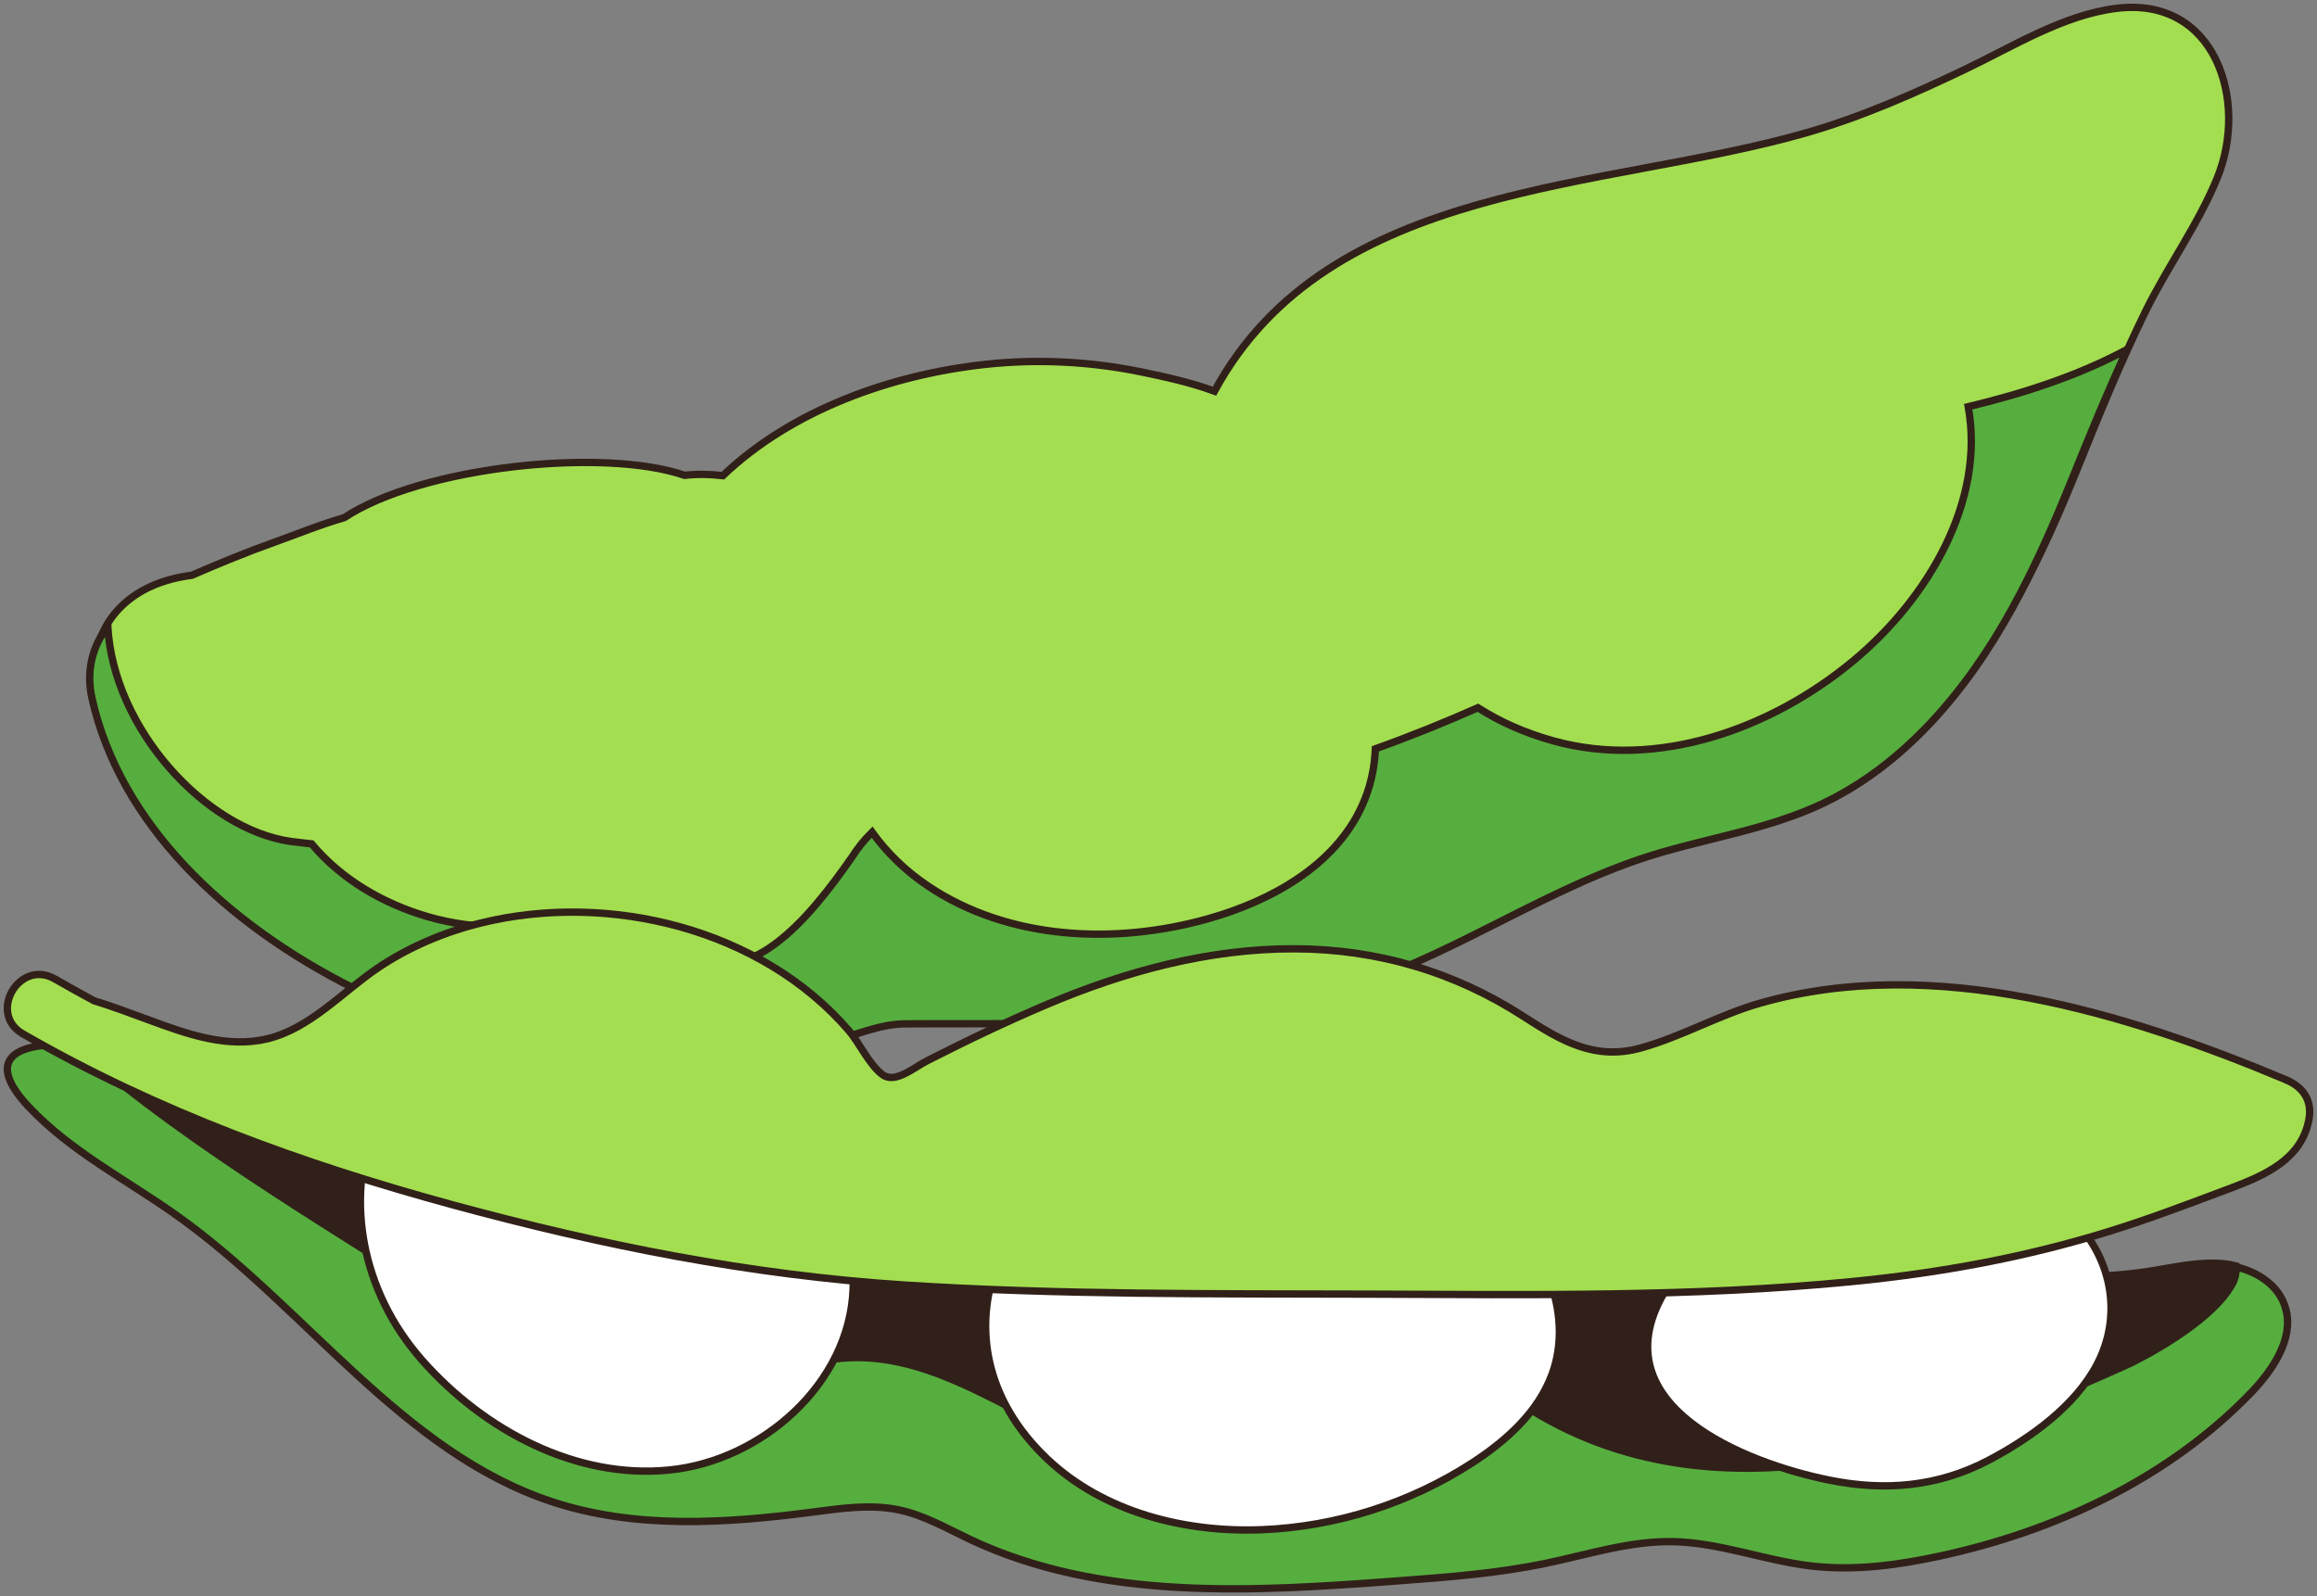 <?xml version="1.0" encoding="UTF-8"?>
<svg xmlns="http://www.w3.org/2000/svg" width="315" height="217" viewBox="0 0 315 217" fill="none">
  <rect x="0" y="0" width="315" height="217" fill="#808080" stroke="none"/>
  <path d="M287.749 1.132C280.506 2.019 273.566 6.368 267.088 9.457C260.117 12.784 253.073 15.889 245.631 18.035C218.19 25.94 180.686 24.498 165.109 53.179C161.739 51.944 158.121 51.175 155.221 50.573C148.217 49.132 140.99 48.76 133.883 49.544C121.199 50.938 107.677 55.698 98.275 64.664C96.538 64.459 94.793 64.427 93.064 64.617C81.878 60.791 57.209 63.476 46.819 70.367C43.505 71.318 40.23 72.672 37.266 73.726C33.473 75.08 29.76 76.609 26.071 78.209C24.151 78.454 22.303 78.922 20.637 79.666C15.116 82.122 11.968 87.326 13.307 93.337C20.908 127.46 70.404 147.808 103.653 143.404C109.757 142.596 118.091 137.733 123.7 137.686C143.062 137.519 167.802 138.636 186.574 131.999C200.43 127.103 212.621 118.407 226.779 114.312C233.958 112.236 241.297 111.048 248.133 107.912C253.83 105.298 258.85 101.393 263.136 96.854C272.172 87.278 277.693 75.437 282.554 63.389C285.406 56.324 288.299 49.243 291.653 42.399C294.689 36.205 298.864 30.526 301.461 24.134C305.692 13.718 301.222 -0.523 287.749 1.132Z" fill="#A3DE50" stroke="#312019" stroke-miterlimit="10"></path>
  <path fill-rule="evenodd" clip-rule="evenodd" d="M200.927 96.214C203.863 98.099 207.281 99.635 211.201 100.723C225.308 104.638 240.76 99.139 251.956 89.835C262.201 81.322 269.913 68.077 267.581 55.291C275.275 53.441 282.613 51.034 289.197 47.5C286.528 53.251 284.121 59.128 281.747 64.997C276.887 77.028 271.365 88.854 262.33 98.417C258.043 102.95 253.023 106.85 247.326 109.46C242.602 111.625 237.637 112.86 232.652 114.101L232.652 114.101C230.423 114.656 228.19 115.211 225.973 115.851C218.235 118.086 211.084 121.694 203.929 125.305L203.928 125.305C197.991 128.3 192.051 131.298 185.767 133.515C169.655 139.204 149.145 139.189 131.414 139.175H131.414C128.487 139.173 125.637 139.171 122.894 139.194C119.859 139.22 116.027 140.653 112.182 142.091L112.182 142.091L112.182 142.091C108.919 143.311 105.648 144.535 102.847 144.905C69.597 149.303 20.102 128.982 12.5 94.905C11.68 91.195 12.564 87.802 14.66 85.168C15.369 98.987 27.918 112.822 39.663 114.412C40.572 114.508 41.475 114.613 42.373 114.725C46.382 119.535 52.106 122.866 58.166 124.622C64.938 126.587 72.474 126.46 79.1 124.18C83.728 125.989 88.338 128.011 92.999 130.232C102.002 134.353 109.627 125.415 115.858 116.476C116.608 115.285 117.521 114.157 118.568 113.136C120.536 115.877 123.047 118.354 126.133 120.431C137.031 127.768 151.502 128.486 164.195 124.913C172.825 122.491 181.44 117.678 185.134 109.631C186.295 107.104 186.879 104.468 186.983 101.801C191.919 100.035 196.622 98.121 200.927 96.214Z" fill="#56AE3E"></path>
  <path d="M211.201 100.723L211.334 100.241L211.334 100.241L211.201 100.723ZM200.927 96.214L201.197 95.793L200.971 95.648L200.724 95.757L200.927 96.214ZM251.956 89.835L252.276 90.219V90.219L251.956 89.835ZM267.581 55.291L267.464 54.805L267.005 54.916L267.089 55.381L267.581 55.291ZM289.197 47.5L289.65 47.711L290.282 46.35L288.96 47.059L289.197 47.5ZM281.747 64.997L281.284 64.81L281.283 64.81L281.747 64.997ZM262.33 98.417L262.693 98.761L262.693 98.761L262.33 98.417ZM247.326 109.46L247.535 109.915L247.326 109.46ZM232.652 114.101L232.531 113.616L232.512 113.62L232.494 113.627L232.652 114.101ZM232.652 114.101L232.772 114.586L232.791 114.581L232.81 114.575L232.652 114.101ZM225.973 115.851L225.834 115.371L225.834 115.371L225.973 115.851ZM203.929 125.305L204.152 125.752L204.154 125.751L203.929 125.305ZM203.928 125.305L203.705 124.858L203.703 124.858L203.928 125.305ZM185.767 133.515L185.601 133.043L185.601 133.043L185.767 133.515ZM131.414 139.175L131.414 138.675H131.414V139.175ZM131.414 139.175L131.413 139.675H131.414V139.175ZM122.894 139.194L122.898 139.694H122.898L122.894 139.194ZM112.182 142.091L112.34 142.566L112.348 142.563L112.357 142.56L112.182 142.091ZM112.182 142.091L112.023 141.617L112.015 141.62L112.006 141.623L112.182 142.091ZM102.847 144.905L102.781 144.409L102.781 144.409L102.847 144.905ZM12.5 94.905L12.012 95.013L12.012 95.014L12.5 94.905ZM14.66 85.168L15.159 85.142L15.091 83.822L14.268 84.857L14.66 85.168ZM39.663 114.412L39.596 114.907L39.602 114.908L39.61 114.909L39.663 114.412ZM42.373 114.725L42.757 114.405L42.631 114.253L42.435 114.229L42.373 114.725ZM58.166 124.622L58.305 124.142L58.305 124.142L58.166 124.622ZM79.1 124.18L79.282 123.714L79.111 123.648L78.937 123.707L79.1 124.18ZM92.999 130.232L92.784 130.683L92.791 130.687L92.999 130.232ZM115.858 116.476L116.268 116.762L116.275 116.752L116.281 116.742L115.858 116.476ZM118.568 113.136L118.975 112.845L118.636 112.372L118.219 112.778L118.568 113.136ZM126.133 120.431L126.412 120.017L126.412 120.017L126.133 120.431ZM164.195 124.913L164.06 124.431L164.06 124.431L164.195 124.913ZM185.134 109.631L184.679 109.422L184.679 109.422L185.134 109.631ZM186.983 101.801L186.815 101.33L186.497 101.444L186.483 101.781L186.983 101.801ZM211.334 100.241C207.46 99.166 204.088 97.649 201.197 95.793L200.657 96.635C203.637 98.548 207.102 100.104 211.067 101.205L211.334 100.241ZM251.637 89.45C240.522 98.687 225.235 104.099 211.334 100.241L211.067 101.205C225.381 105.177 240.998 99.591 252.276 90.219L251.637 89.45ZM267.089 55.381C269.375 67.916 261.811 80.996 251.637 89.45L252.276 90.219C262.591 81.648 270.45 68.238 268.073 55.201L267.089 55.381ZM288.96 47.059C282.428 50.566 275.135 52.96 267.464 54.805L267.698 55.777C275.416 53.921 282.798 51.502 289.433 47.941L288.96 47.059ZM282.211 65.185C284.585 59.315 286.987 53.449 289.65 47.711L288.743 47.289C286.068 53.053 283.658 58.94 281.284 64.81L282.211 65.185ZM262.693 98.761C271.797 89.125 277.347 77.224 282.211 65.184L281.283 64.81C276.427 76.833 270.933 88.583 261.966 98.074L262.693 98.761ZM247.535 109.915C253.301 107.272 258.372 103.33 262.693 98.761L261.966 98.074C257.714 102.57 252.745 106.427 247.118 109.005L247.535 109.915ZM232.772 114.586C237.751 113.347 242.761 112.102 247.535 109.915L247.118 109.005C242.443 111.148 237.524 112.373 232.531 113.616L232.772 114.586ZM232.81 114.575L232.81 114.575L232.494 113.627L232.493 113.627L232.81 114.575ZM226.111 116.332C228.319 115.695 230.542 115.141 232.772 114.586L232.531 113.616C230.304 114.17 228.062 114.728 225.834 115.371L226.111 116.332ZM204.154 125.751C211.316 122.137 218.426 118.552 226.111 116.332L225.834 115.371C218.044 117.621 210.852 121.251 203.703 124.858L204.154 125.751ZM204.152 125.752L204.152 125.752L203.705 124.857L203.705 124.858L204.152 125.752ZM185.934 133.986C192.252 131.757 198.221 128.744 204.154 125.751L203.703 124.858C197.761 127.856 191.849 130.839 185.601 133.043L185.934 133.986ZM131.413 139.675C149.121 139.689 169.724 139.71 185.934 133.986L185.601 133.043C169.585 138.699 149.17 138.689 131.414 138.675L131.413 139.675ZM131.414 139.675H131.414V138.675H131.414V139.675ZM122.898 139.694C125.638 139.671 128.486 139.673 131.413 139.675L131.414 138.675C128.488 138.673 125.635 138.671 122.89 138.694L122.898 139.694ZM112.357 142.56C114.283 141.839 116.186 141.128 117.984 140.592C119.786 140.056 121.45 139.706 122.898 139.694L122.89 138.694C121.303 138.708 119.534 139.087 117.699 139.634C115.861 140.181 113.926 140.905 112.007 141.623L112.357 142.56ZM112.34 142.566L112.34 142.566L112.024 141.617L112.024 141.617L112.34 142.566ZM112.34 142.566L112.34 142.566L112.024 141.617L112.023 141.617L112.34 142.566ZM102.912 145.401C105.782 145.021 109.112 143.773 112.357 142.56L112.006 141.623C108.727 142.85 105.514 144.048 102.781 144.409L102.912 145.401ZM12.012 95.014C15.859 112.259 30.283 125.956 47.831 134.78C65.386 143.608 86.173 147.615 102.912 145.401L102.781 144.409C86.272 146.593 65.686 142.639 48.28 133.887C30.867 125.13 16.743 111.629 12.988 94.796L12.012 95.014ZM14.268 84.857C12.079 87.608 11.159 91.156 12.012 95.013L12.989 94.797C12.201 91.235 13.049 87.996 15.051 85.479L14.268 84.857ZM39.73 113.916C34.013 113.142 28.042 109.372 23.4 104.047C18.762 98.727 15.507 91.916 15.159 85.142L14.16 85.194C14.522 92.239 17.896 99.255 22.646 104.704C27.392 110.149 33.567 114.091 39.596 114.907L39.73 113.916ZM42.435 114.229C41.534 114.116 40.628 114.012 39.715 113.914L39.61 114.909C40.516 115.005 41.416 115.109 42.311 115.221L42.435 114.229ZM41.989 115.045C46.074 119.946 51.891 123.324 58.027 125.102L58.305 124.142C52.322 122.407 46.691 119.125 42.757 114.405L41.989 115.045ZM58.026 125.102C64.894 127.095 72.536 126.967 79.262 124.653L78.937 123.707C72.412 125.953 64.981 126.079 58.305 124.142L58.026 125.102ZM93.214 129.781C88.544 127.555 83.923 125.529 79.282 123.714L78.918 124.646C83.533 126.45 88.133 128.467 92.784 130.683L93.214 129.781ZM115.448 116.19C112.334 120.658 108.909 125.066 105.17 127.85C101.45 130.62 97.488 131.737 93.207 129.777L92.791 130.687C97.513 132.848 101.866 131.557 105.767 128.652C109.648 125.763 113.152 121.233 116.268 116.762L115.448 116.19ZM118.219 112.778C117.144 113.826 116.206 114.984 115.435 116.21L116.281 116.742C117.01 115.585 117.897 114.488 118.917 113.494L118.219 112.778ZM126.412 120.017C123.375 117.972 120.908 115.537 118.975 112.845L118.162 113.428C120.165 116.217 122.718 118.735 125.853 120.846L126.412 120.017ZM164.06 124.431C151.463 127.978 137.154 127.249 126.412 120.017L125.853 120.846C136.908 128.288 151.542 128.995 164.331 125.394L164.06 124.431ZM184.679 109.422C181.076 117.272 172.636 122.024 164.06 124.431L164.33 125.394C173.015 122.957 181.803 118.085 185.588 109.84L184.679 109.422ZM186.483 101.781C186.382 104.387 185.812 106.959 184.679 109.422L185.588 109.84C186.779 107.25 187.376 104.548 187.483 101.82L186.483 101.781ZM200.724 95.757C196.43 97.66 191.738 99.569 186.815 101.33L187.151 102.271C192.1 100.502 196.815 98.583 201.13 96.671L200.724 95.757Z" fill="#312019"></path>
  <path d="M310.79 178.112C310.726 177.848 310.647 177.583 310.551 177.318C309.364 174.142 305.889 172.338 302.534 171.993C299.179 171.648 295.824 172.474 292.493 172.995C279.303 175.065 265.899 172.554 252.614 171.199C233.504 169.25 214.234 169.723 195.028 169.948C136.509 170.63 75.671 173.26 23.48 146.61C19.646 144.653 15.741 142.527 11.454 142.151C2.48 141.357 -2.524 143.642 3.907 150.475C9.645 156.57 17.271 160.42 24.077 165.272C41.594 177.743 54.624 197.4 75.017 204.145C86.382 207.907 98.71 207.105 110.576 205.549C114.458 205.043 118.426 204.458 122.259 205.276C125.686 206.006 128.77 207.81 131.934 209.302C149.73 217.683 170.339 216.392 189.935 214.924C196.749 214.419 203.587 213.906 210.273 212.502C215.955 211.315 221.589 209.478 227.391 209.583C233.79 209.695 239.919 212.157 246.27 212.895C252.072 213.569 257.946 212.791 263.66 211.556C279.463 208.147 294.788 201.001 306.04 189.324C308.973 186.277 311.77 182.114 310.806 178.12L310.79 178.112Z" fill="#56AE3E" stroke="#312019" stroke-miterlimit="10"></path>
  <path d="M110.654 185.285C126.572 181.294 139.307 194.861 154.43 198.851C168.757 202.841 183.083 195.659 196.614 189.275C199.002 188.477 202.186 187.679 204.574 189.275C230.839 208.427 263.473 197.255 289.738 185.285C294.514 182.89 300.882 178.9 303.269 174.91C303.866 174.017 304.073 173.059 303.978 172.093C303.436 171.958 302.887 171.862 302.338 171.806C298.987 171.471 295.636 172.285 292.309 172.804C279.137 174.862 265.749 172.365 252.481 171.016C233.394 169.077 214.149 169.548 194.967 169.771C136.521 170.449 75.76 173.067 23.634 146.549C19.806 144.602 15.906 142.487 11.624 142.112C11.066 142.064 10.525 142.024 10 142C27.113 156.835 46.303 167.497 66.081 180.496C79.612 189.275 94.735 190.871 110.654 185.285Z" fill="#312019" stroke="#312019" stroke-miterlimit="10"></path>
  <path d="M198.708 160.507C193.962 157.755 188.537 156.052 183.145 154.86C174.458 152.941 165.34 152.157 156.685 154.22C136.168 159.115 125.455 182.317 142.382 198.345C150.032 205.583 161.065 208.382 171.57 207.959C181.709 207.551 191.72 204.351 200.232 198.817C204.834 195.818 209.166 191.915 211.032 186.74C213.753 179.19 210.458 170.432 204.643 164.906C202.84 163.194 200.838 161.738 198.7 160.499L198.708 160.507Z" fill="white" stroke="#312019" stroke-miterlimit="10"></path>
  <path d="M115.885 171.957C115.162 164.65 111.184 157.816 106.268 152.291C98.883 143.995 88.727 137.723 77.705 137.065C49.976 135.411 40.518 165.814 57.408 184.943C65.857 194.507 78.348 201.1 90.966 199.847C103.584 198.603 115.456 188.091 115.98 175.282C116.028 174.166 115.988 173.058 115.885 171.957Z" fill="white" stroke="#312019" stroke-miterlimit="10"></path>
  <path d="M282.169 166.082C277.463 161.115 270.208 159.272 263.578 159.024C258.174 158.823 252.659 159.905 247.632 162.004C245.628 162.533 243.664 163.302 241.828 164.063C235.767 166.587 229.522 170.024 226.147 175.912C217.424 191.134 237.362 198.937 248.714 201.221C256.29 202.743 263.473 202.134 270.36 198.513C275.94 195.573 282.089 191.206 285.087 185.502C288.526 178.957 287.195 171.386 282.161 166.082H282.169Z" fill="white" stroke="#312019" stroke-miterlimit="10"></path>
  <path d="M310.801 146.798C289.028 137.653 262.795 129.663 239.278 136.38C233.703 137.972 228.63 140.932 223.047 142.476C216.836 144.195 212.28 141.521 207.191 138.226C197.762 132.114 187.226 129.01 175.973 128.986C164.33 128.954 152.997 132.042 142.349 136.547C136.838 138.879 131.407 141.481 126.071 144.195C124.247 145.119 121.707 147.379 119.979 146.098C118.179 144.768 116.873 141.816 115.399 140.105C103.486 126.272 82.803 121.195 65.402 125.476C60.441 126.694 55.559 128.748 51.322 131.621C46.544 134.86 42.14 139.826 36.35 141.219C30.903 142.532 25.407 140.574 20.343 138.696C17.794 137.757 15.293 136.818 12.761 136.038C10.985 135.075 9.217 134.096 7.457 133.085C2.631 130.307 -1.725 137.765 3.101 140.542C21.354 151.064 41.264 158.282 61.556 163.798C81.736 169.281 102.028 173.348 122.925 174.693C144.014 176.054 165.118 175.863 186.238 175.935C208.059 176.006 230.064 176.357 251.805 174.224C263.695 173.062 275.402 170.937 286.822 167.379C292.325 165.668 297.741 163.599 303.132 161.577C307.791 159.834 312.864 157.677 313.891 152.242C314.385 149.655 313.167 147.801 310.801 146.806V146.798Z" fill="#A3DE50" stroke="#312019" stroke-miterlimit="10"></path>
</svg>
